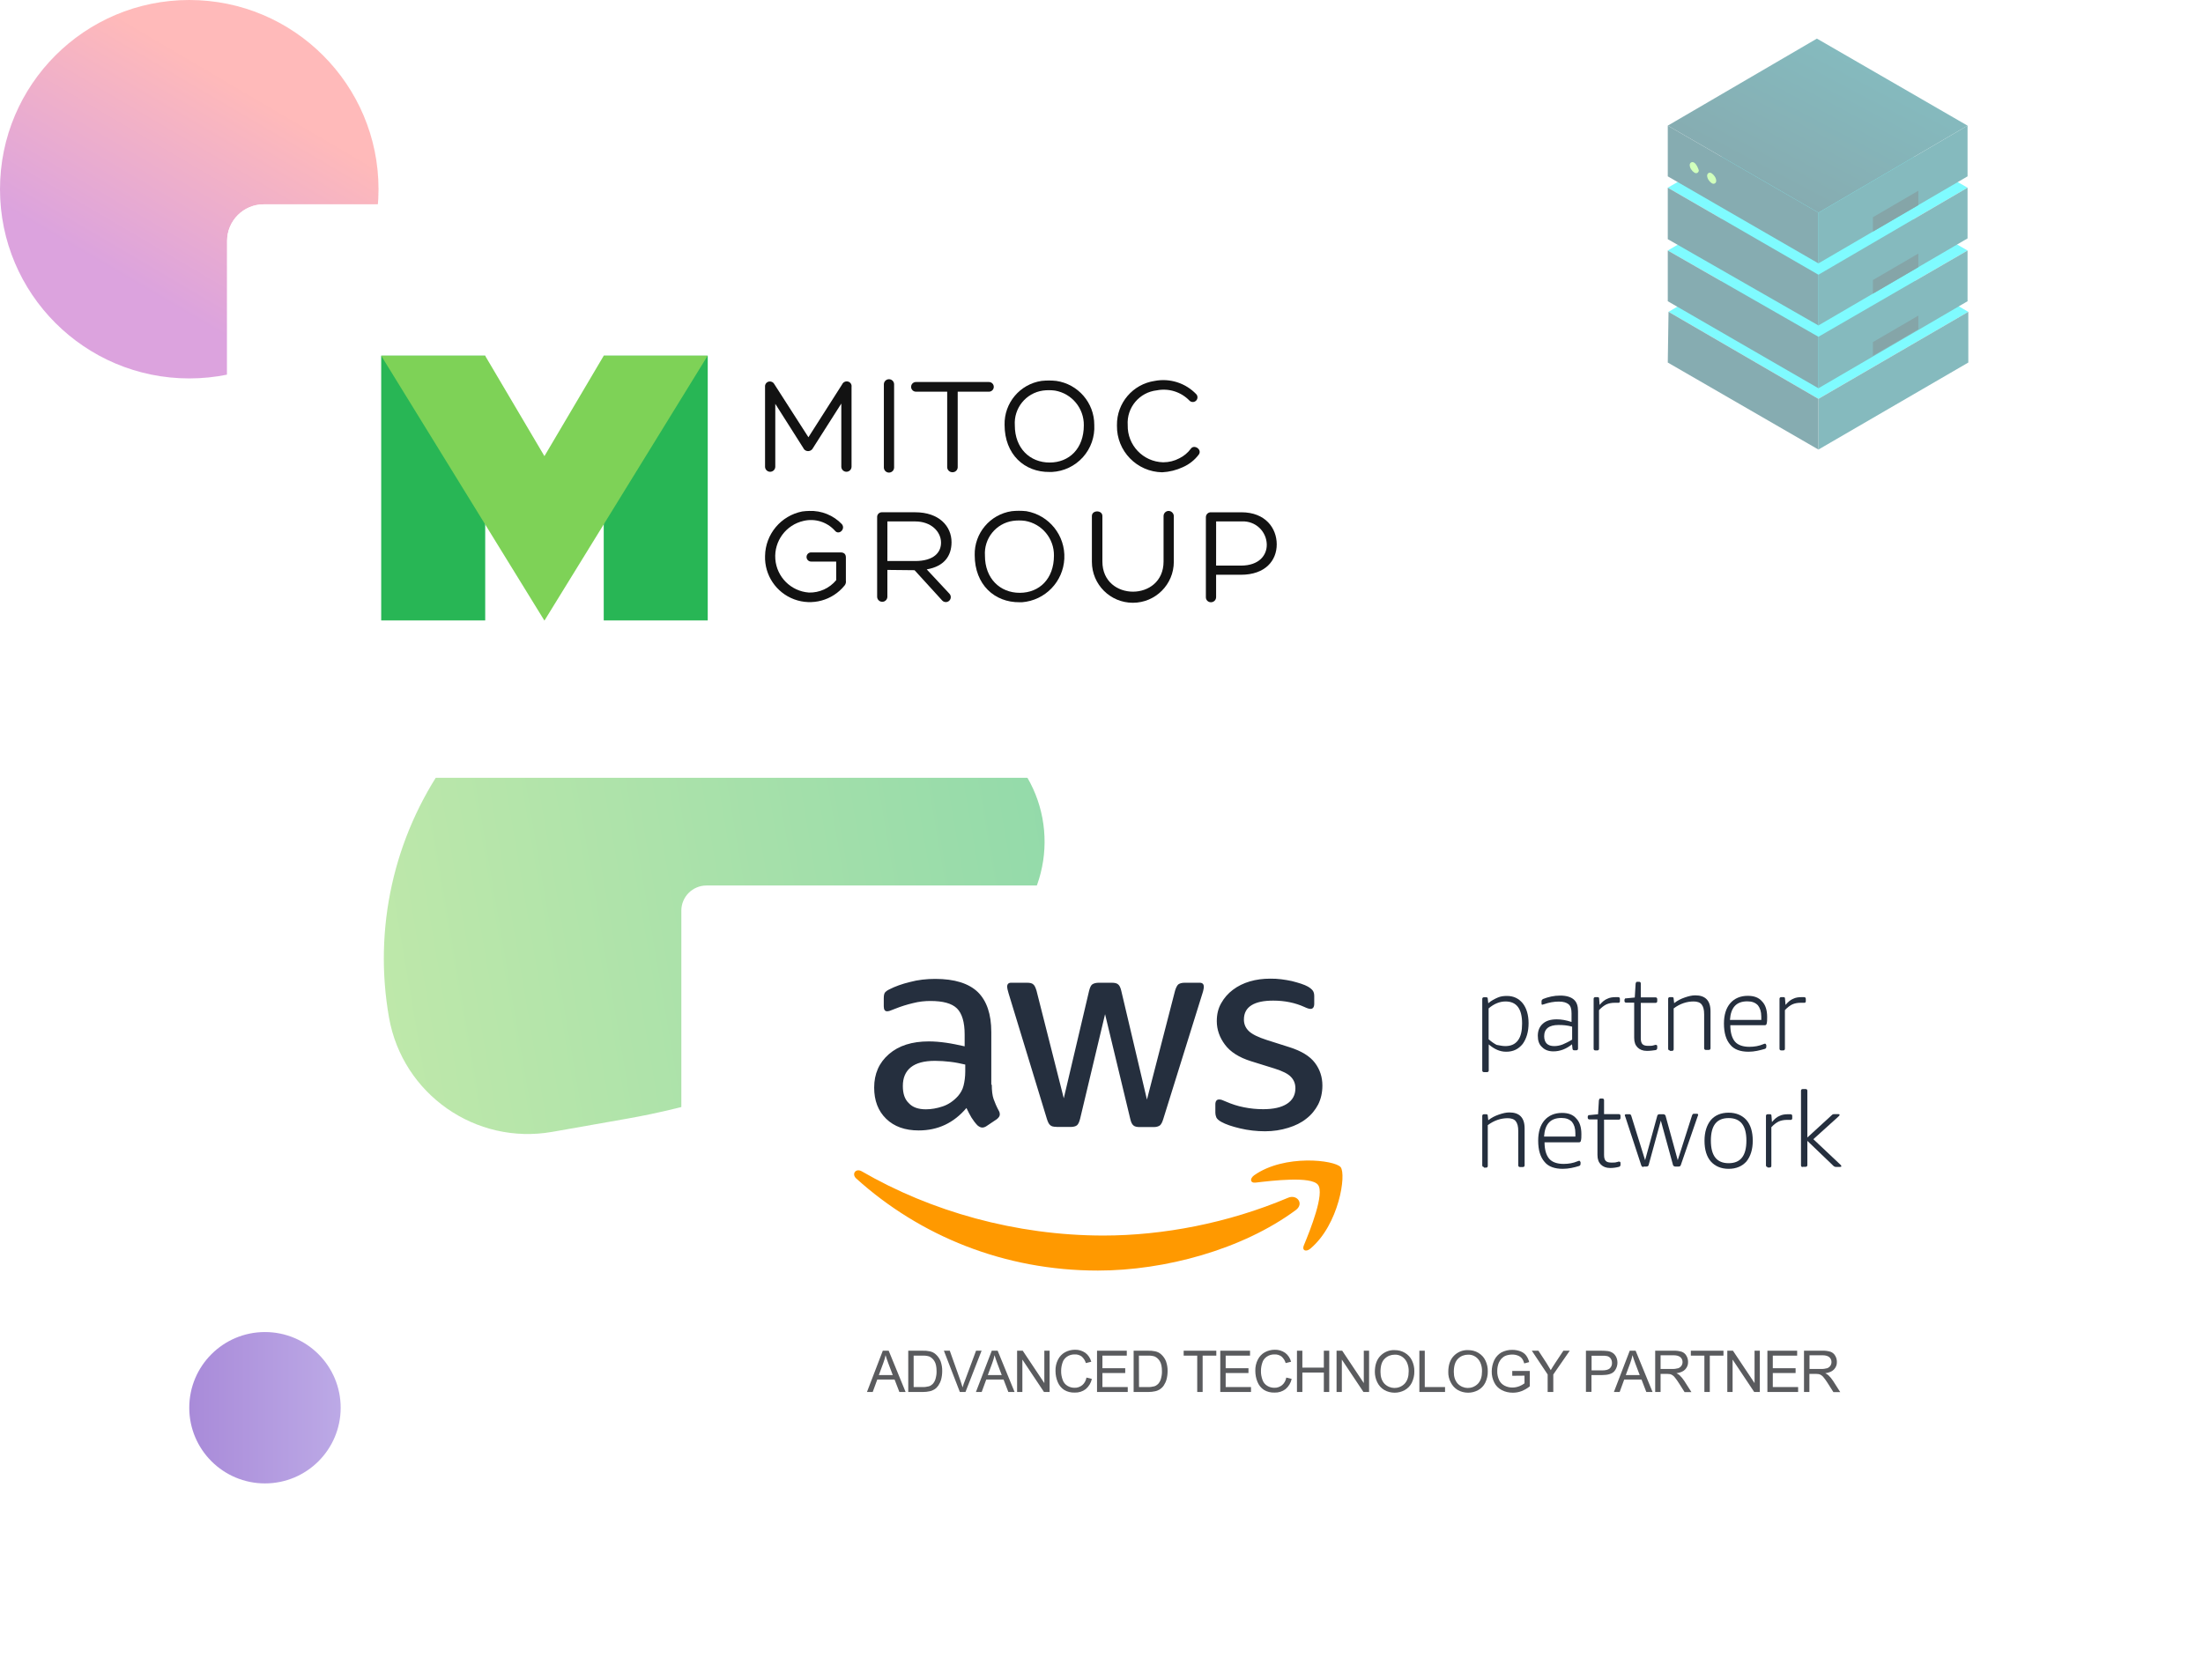 <?xml version="1.0" encoding="UTF-8"?>
<svg width="291px" height="222px" viewBox="0 0 291 222" version="1.1" xmlns="http://www.w3.org/2000/svg" xmlns:xlink="http://www.w3.org/1999/xlink">
	<!-- Generator: Sketch 52.5 (67469) - http://www.bohemiancoding.com/sketch -->
	<title>Benefits</title>
	<desc>Created with Sketch.</desc>
	<defs>
		<linearGradient x1="34.728%" y1="75.179%" x2="64.631%" y2="24.401%" id="linearGradient-1">
			<stop stop-color="#B948BE" offset="0%"></stop>
			<stop stop-color="#FF7576" offset="100%"></stop>
		</linearGradient>
		<linearGradient x1="100%" y1="50%" x2="0%" y2="50%" id="linearGradient-2">
			<stop stop-color="#28B655" offset="0%"></stop>
			<stop stop-color="#7ED257" offset="100%"></stop>
		</linearGradient>
		<filter x="-35.2%" y="-77.5%" width="170.5%" height="255.0%" filterUnits="objectBoundingBox" id="filter-3">
			<feOffset dx="0" dy="7" in="SourceAlpha" result="shadowOffsetOuter1"></feOffset>
			<feGaussianBlur stdDeviation="12.5" in="shadowOffsetOuter1" result="shadowBlurOuter1"></feGaussianBlur>
			<feColorMatrix values="0 0 0 0 0   0 0 0 0 0   0 0 0 0 0  0 0 0 0.085 0" type="matrix" in="shadowBlurOuter1" result="shadowMatrixOuter1"></feColorMatrix>
			<feMerge>
				<feMergeNode in="shadowMatrixOuter1"></feMergeNode>
				<feMergeNode in="SourceGraphic"></feMergeNode>
			</feMerge>
		</filter>
		<filter x="-39.7%" y="-81.6%" width="179.5%" height="263.2%" filterUnits="objectBoundingBox" id="filter-4">
			<feOffset dx="0" dy="7" in="SourceAlpha" result="shadowOffsetOuter1"></feOffset>
			<feGaussianBlur stdDeviation="12.5" in="shadowOffsetOuter1" result="shadowBlurOuter1"></feGaussianBlur>
			<feColorMatrix values="0 0 0 0 0   0 0 0 0 0   0 0 0 0 0  0 0 0 0.085 0" type="matrix" in="shadowBlurOuter1" result="shadowMatrixOuter1"></feColorMatrix>
			<feMerge>
				<feMergeNode in="shadowMatrixOuter1"></feMergeNode>
				<feMergeNode in="SourceGraphic"></feMergeNode>
			</feMerge>
		</filter>
		<linearGradient x1="99.228%" y1="50.008%" x2="1.663%" y2="50.008%" id="linearGradient-5">
			<stop stop-color="#7A54CE" offset="0%"></stop>
			<stop stop-color="#5418B4" offset="100%"></stop>
		</linearGradient>
		<linearGradient x1="73.406%" y1="24.235%" x2="25.836%" y2="76.585%" id="linearGradient-6">
			<stop stop-color="#0B757D" offset="0%"></stop>
			<stop stop-color="#0E5A64" offset="100%"></stop>
		</linearGradient>
	</defs>
	<g id="Desktop" stroke="none" stroke-width="1" fill="none" fill-rule="evenodd">
		<g id="Case-Study:-Major-Insurance-Company" transform="translate(-277, -3055)">
			<g id="Group-13" transform="translate(0, 2888)">
				<g id="Group-12" transform="translate(277, 70)">
					<g id="Benefits" transform="translate(0, 97)">
						<circle id="Oval" fill="url(#linearGradient-1)" opacity="0.5" cx="25" cy="25" r="25"></circle>
						<path d="M70.74,83.825 L60.984,93.58 C52.552,102.013 47.814,113.45 47.814,125.375 L47.814,125.375 C47.814,135.661 56.153,144 66.439,144 L76.46,144 C93.493,144 110.244,139.649 125.124,131.36 L128.717,129.359 C136.863,124.821 139.788,114.539 135.25,106.392 C133.74,103.681 131.511,101.439 128.809,99.911 L106.891,87.52 C103.921,85.841 100.868,84.315 97.742,82.949 L90.999,80 C84.102,76.984 76.062,78.502 70.74,83.825 Z" id="Path-16" fill="url(#linearGradient-2)" fill-rule="nonzero" opacity="0.5" transform="translate(101.407, 109.5) rotate(-10) translate(-101.407, -109.5) "></path>
						<g id="aws-1" filter="url(#filter-3)" transform="translate(90, 110)">
							<path d="M172.686,0 L3.314,0 C1.491,0 0,1.492 0,3.316 L0,76.259 C0,78.082 1.491,79.574 3.314,79.574 L172.686,79.574 C174.509,79.574 176,78.082 176,76.259 L176,3.316 C176,1.492 174.509,0 172.686,0 Z" id="Shape" fill="#FFFFFF" fill-rule="nonzero"></path>
							<g id="Group-17" transform="translate(22.468, 12.17)">
								<g id="Layer_1-3" transform="translate(0.292, 0.059)">
									<g id="Group">
										<path d="M18.246,14.077 C18.246,14.87 18.325,15.519 18.484,15.979 C18.658,16.455 18.864,16.962 19.166,17.517 C19.276,17.691 19.308,17.866 19.308,18.008 C19.308,18.23 19.181,18.436 18.896,18.658 L17.549,19.562 C17.358,19.689 17.168,19.752 16.994,19.752 C16.772,19.752 16.566,19.641 16.344,19.451 C16.043,19.134 15.789,18.785 15.567,18.436 C15.345,18.072 15.139,17.66 14.901,17.168 C13.221,19.15 11.128,20.133 8.592,20.133 C6.785,20.133 5.358,19.625 4.296,18.595 C3.234,17.564 2.711,16.185 2.711,14.473 C2.711,12.65 3.361,11.176 4.661,10.05 C5.96,8.925 7.704,8.37 9.924,8.37 C10.653,8.37 11.398,8.433 12.19,8.544 C12.983,8.655 13.807,8.83 14.663,9.02 L14.663,7.451 C14.663,5.818 14.315,4.676 13.649,4.011 C12.967,3.345 11.81,3.028 10.146,3.028 C9.4,3.028 8.624,3.107 7.831,3.313 C7.038,3.503 6.262,3.741 5.517,4.042 C5.168,4.185 4.914,4.28 4.772,4.328 C4.629,4.375 4.518,4.391 4.423,4.391 C4.122,4.391 3.979,4.169 3.979,3.725 L3.979,2.679 C3.979,2.33 4.027,2.077 4.122,1.934 C4.233,1.791 4.423,1.633 4.724,1.49 C5.469,1.11 6.373,0.777 7.435,0.523 C8.481,0.238 9.607,0.111 10.78,0.111 C13.332,0.111 15.202,0.698 16.407,1.855 C17.58,3.012 18.183,4.772 18.183,7.134 L18.183,14.093 L18.246,14.093 L18.246,14.077 Z M9.543,17.342 C10.256,17.342 10.986,17.216 11.747,16.962 C12.523,16.708 13.205,16.233 13.792,15.583 C14.14,15.171 14.394,14.727 14.521,14.204 C14.648,13.696 14.743,13.062 14.743,12.333 L14.743,11.43 C14.124,11.287 13.459,11.144 12.761,11.065 C12.08,10.986 11.414,10.938 10.748,10.938 C9.305,10.938 8.259,11.223 7.546,11.794 C6.832,12.381 6.499,13.189 6.499,14.267 C6.499,15.282 6.753,16.027 7.292,16.534 C7.799,17.089 8.56,17.342 9.543,17.342 Z M26.775,19.657 C26.394,19.657 26.125,19.594 25.966,19.435 C25.792,19.308 25.649,19.007 25.522,18.595 L20.465,2.013 C20.339,1.585 20.275,1.3 20.275,1.157 C20.275,0.808 20.45,0.618 20.782,0.618 L22.891,0.618 C23.303,0.618 23.572,0.682 23.731,0.84 C23.905,0.967 24.032,1.268 24.159,1.68 L27.757,15.884 L31.102,1.68 C31.213,1.252 31.34,0.967 31.515,0.84 C31.689,0.713 31.99,0.618 32.371,0.618 L34.083,0.618 C34.495,0.618 34.764,0.682 34.939,0.84 C35.113,0.967 35.256,1.268 35.351,1.68 L38.743,16.058 L42.453,1.68 C42.579,1.252 42.738,0.967 42.881,0.84 C43.055,0.713 43.325,0.618 43.721,0.618 L45.718,0.618 C46.067,0.618 46.257,0.793 46.257,1.157 C46.257,1.268 46.241,1.379 46.21,1.506 C46.194,1.633 46.146,1.807 46.067,2.045 L40.899,18.627 C40.772,19.055 40.614,19.34 40.455,19.467 C40.281,19.594 40.011,19.689 39.647,19.689 L37.808,19.689 C37.396,19.689 37.126,19.625 36.952,19.467 C36.777,19.324 36.635,19.039 36.54,18.611 L33.211,4.772 L29.913,18.595 C29.802,19.023 29.676,19.308 29.501,19.451 C29.327,19.594 29.026,19.673 28.645,19.673 L26.775,19.673 L26.775,19.657 Z M54.342,20.243 C53.232,20.243 52.107,20.117 51.045,19.863 C49.967,19.609 49.142,19.324 48.572,19.007 C48.223,18.817 47.985,18.595 47.906,18.405 C47.827,18.214 47.779,17.992 47.779,17.802 L47.779,16.708 C47.779,16.265 47.953,16.043 48.27,16.043 C48.397,16.043 48.524,16.058 48.651,16.106 C48.778,16.154 48.968,16.233 49.19,16.328 C49.919,16.645 50.712,16.914 51.552,17.073 C52.408,17.247 53.248,17.327 54.104,17.327 C55.452,17.327 56.514,17.089 57.243,16.613 C57.972,16.138 58.353,15.456 58.353,14.568 C58.353,13.966 58.162,13.475 57.766,13.062 C57.386,12.65 56.656,12.286 55.594,11.953 L52.487,10.986 C50.918,10.494 49.761,9.765 49.047,8.798 C48.334,7.847 47.969,6.801 47.969,5.691 C47.969,4.787 48.159,3.995 48.556,3.313 C48.936,2.631 49.459,2.029 50.093,1.554 C50.743,1.062 51.473,0.698 52.329,0.444 C53.185,0.19 54.088,0.079 55.039,0.079 C55.515,0.079 56.006,0.095 56.482,0.159 C56.973,0.222 57.433,0.301 57.877,0.396 C58.305,0.507 58.717,0.618 59.098,0.745 C59.478,0.872 59.779,0.999 60.001,1.126 C60.302,1.3 60.508,1.474 60.651,1.664 C60.778,1.839 60.841,2.077 60.841,2.378 L60.841,3.392 C60.841,3.836 60.667,4.074 60.35,4.074 C60.176,4.074 59.906,3.995 59.541,3.82 C58.321,3.266 56.942,2.98 55.42,2.98 C54.199,2.98 53.232,3.17 52.566,3.583 C51.901,3.995 51.552,4.613 51.552,5.485 C51.552,6.087 51.774,6.595 52.202,7.007 C52.63,7.419 53.422,7.815 54.564,8.18 L57.607,9.147 C59.145,9.638 60.271,10.32 60.936,11.208 C61.602,12.095 61.919,13.094 61.919,14.204 C61.919,15.123 61.729,15.963 61.365,16.693 C60.984,17.422 60.461,18.072 59.795,18.579 C59.129,19.118 58.337,19.498 57.417,19.784 C56.45,20.085 55.436,20.243 54.342,20.243 Z" id="Shape" fill="#252F3E" fill-rule="nonzero"></path>
										<g transform="translate(0, 24.096)" fill="#FF9900" id="Path">
											<path d="M58.4,6.563 C51.346,11.778 41.089,14.552 32.26,14.552 C19.895,14.552 8.766,9.987 0.349,2.394 C-0.317,1.791 0.285,0.983 1.078,1.443 C10.177,6.721 21.401,9.924 33.005,9.924 C40.836,9.924 49.444,8.291 57.354,4.946 C58.543,4.407 59.557,5.707 58.4,6.563 Z"></path>
											<path d="M61.333,3.218 C60.429,2.061 55.372,2.663 53.074,2.933 C52.392,3.012 52.281,2.425 52.899,1.966 C56.926,-0.872 63.568,-0.048 64.329,0.888 C65.106,1.855 64.107,8.481 60.334,11.651 C59.748,12.143 59.193,11.889 59.462,11.239 C60.334,9.147 62.236,4.359 61.333,3.218 Z"></path>
										</g>
									</g>
									<g id="Group" transform="translate(82.908, 0.476)" fill="#252F3E">
										<path d="M0.349,24.492 C0.238,24.492 0.127,24.428 0.127,24.27 L0.127,17.739 C0.127,17.628 0.19,17.517 0.349,17.517 L0.634,17.517 C0.808,17.517 0.856,17.58 0.856,17.739 L0.919,18.309 C1.363,17.961 1.807,17.739 2.314,17.564 C2.822,17.39 3.266,17.279 3.709,17.279 C4.375,17.279 4.883,17.453 5.215,17.802 C5.548,18.151 5.723,18.658 5.723,19.403 L5.723,24.27 C5.723,24.381 5.659,24.492 5.501,24.492 L5.104,24.492 C4.993,24.492 4.883,24.428 4.883,24.27 L4.883,19.752 C4.883,19.118 4.772,18.722 4.55,18.436 C4.328,18.151 3.931,18.04 3.488,18.04 C2.6,18.04 1.696,18.325 0.856,18.959 L0.856,24.349 C0.856,24.46 0.793,24.571 0.634,24.571 L0.349,24.571 L0.349,24.492 Z" id="Path"></path>
										<path d="M10.764,24.73 C9.702,24.73 8.861,24.444 8.354,23.81 C7.799,23.176 7.514,22.257 7.514,21.004 C7.514,19.863 7.799,18.944 8.354,18.309 C8.909,17.675 9.702,17.342 10.653,17.342 C11.493,17.342 12.111,17.564 12.555,18.088 C12.999,18.547 13.221,19.229 13.221,20.148 C13.221,20.497 13.221,20.782 13.157,21.004 C13.157,21.115 13.046,21.226 12.936,21.226 L8.354,21.226 C8.354,22.193 8.576,22.938 8.972,23.398 C9.369,23.858 10.035,24.08 10.875,24.08 C11.541,24.08 12.159,23.969 12.714,23.731 C12.825,23.668 12.936,23.668 12.936,23.668 C12.999,23.668 12.999,23.668 13.046,23.731 C13.046,23.794 13.11,23.794 13.11,23.842 L13.11,24.064 C13.11,24.238 13.046,24.286 12.936,24.349 C12.27,24.555 11.541,24.73 10.764,24.73 Z M12.428,20.481 C12.428,20.37 12.428,20.196 12.428,20.022 C12.428,19.34 12.254,18.88 11.984,18.531 C11.651,18.183 11.208,18.008 10.589,18.008 C9.131,18.008 8.402,18.817 8.291,20.465 L12.428,20.465 L12.428,20.481 Z" id="Shape" fill-rule="nonzero"></path>
										<path d="M17.025,24.619 C16.471,24.619 16.074,24.444 15.789,24.159 C15.504,23.874 15.345,23.477 15.345,22.891 L15.345,18.199 L14.283,18.199 C14.172,18.199 14.061,18.135 14.061,17.977 L14.061,17.866 C14.061,17.802 14.061,17.755 14.124,17.691 C14.124,17.628 14.188,17.628 14.299,17.628 L15.424,17.517 L15.535,15.678 C15.535,15.615 15.599,15.567 15.599,15.504 C15.662,15.44 15.662,15.44 15.773,15.44 L15.995,15.44 C16.106,15.44 16.217,15.504 16.217,15.662 L16.217,17.501 L18.167,17.501 C18.278,17.501 18.389,17.564 18.389,17.723 L18.389,18.008 C18.389,18.119 18.325,18.23 18.167,18.23 L16.217,18.23 L16.217,22.875 C16.217,23.271 16.28,23.509 16.439,23.683 C16.613,23.858 16.883,23.905 17.216,23.905 C17.501,23.905 17.723,23.905 17.881,23.842 C17.992,23.842 18.056,23.779 18.103,23.779 C18.167,23.779 18.214,23.779 18.214,23.779 C18.325,23.779 18.389,23.842 18.389,23.953 L18.389,24.175 C18.389,24.349 18.325,24.397 18.214,24.46 C17.85,24.555 17.469,24.619 17.025,24.619 Z" id="Path"></path>
										<path d="M21.432,24.492 C21.321,24.492 21.21,24.428 21.147,24.318 L19.023,17.85 C18.959,17.739 18.959,17.675 18.959,17.628 C18.959,17.58 19.023,17.517 19.134,17.517 L19.578,17.517 C19.689,17.517 19.752,17.58 19.8,17.691 L21.638,23.588 L23.255,17.691 C23.319,17.58 23.366,17.517 23.541,17.517 L24.048,17.517 C24.159,17.517 24.27,17.58 24.333,17.691 L25.95,23.588 L27.853,17.628 C27.916,17.517 27.964,17.453 28.075,17.453 L28.471,17.453 C28.582,17.453 28.645,17.517 28.645,17.564 C28.645,17.628 28.645,17.675 28.582,17.786 L26.347,24.254 C26.283,24.365 26.236,24.428 26.061,24.428 L25.617,24.428 C25.506,24.428 25.395,24.365 25.332,24.254 L23.715,18.357 L22.098,24.254 C22.035,24.365 21.987,24.428 21.813,24.428 L21.417,24.428 L21.417,24.492 L21.432,24.492 Z" id="Path"></path>
										<path d="M32.672,24.73 C31.673,24.73 30.88,24.381 30.326,23.763 C29.771,23.129 29.485,22.209 29.485,21.02 C29.485,19.879 29.771,18.959 30.326,18.278 C30.88,17.644 31.673,17.311 32.672,17.311 C33.67,17.311 34.463,17.66 35.018,18.278 C35.573,18.912 35.858,19.831 35.858,21.02 C35.858,22.162 35.573,23.081 35.018,23.763 C34.463,24.381 33.686,24.73 32.672,24.73 Z M32.672,23.985 C34.241,23.985 35.018,23.018 35.018,21.004 C35.018,19.007 34.241,18.024 32.672,18.024 C31.102,18.024 30.326,18.991 30.326,21.004 C30.326,23.002 31.102,23.985 32.672,23.985 Z" id="Shape" fill-rule="nonzero"></path>
										<path d="M37.824,24.492 C37.713,24.492 37.602,24.428 37.602,24.27 L37.602,17.739 C37.602,17.628 37.665,17.517 37.824,17.517 L38.109,17.517 C38.283,17.517 38.331,17.58 38.331,17.739 L38.394,18.547 C38.727,18.151 39.06,17.866 39.393,17.739 C39.726,17.564 40.122,17.517 40.519,17.517 C40.693,17.517 40.804,17.517 40.852,17.517 C40.963,17.517 41.073,17.58 41.073,17.739 L41.073,18.088 C41.073,18.151 41.073,18.151 41.01,18.199 C40.947,18.262 40.947,18.262 40.899,18.262 C40.852,18.262 40.725,18.262 40.677,18.262 C40.614,18.262 40.503,18.262 40.392,18.262 C39.996,18.262 39.615,18.325 39.266,18.484 C38.933,18.658 38.648,18.88 38.315,19.229 L38.315,24.333 C38.315,24.444 38.252,24.555 38.093,24.555 L37.808,24.555 L37.808,24.492 L37.824,24.492 Z" id="Path"></path>
										<g>
											<path d="M0.349,11.953 C0.238,11.953 0.127,11.889 0.127,11.731 L0.127,2.283 C0.127,2.172 0.19,2.061 0.349,2.061 L0.634,2.061 C0.808,2.061 0.856,2.124 0.856,2.283 L0.919,2.853 C1.316,2.505 1.76,2.283 2.156,2.108 C2.552,1.934 2.933,1.886 3.392,1.886 C4.28,1.886 4.962,2.235 5.469,2.853 C5.976,3.488 6.246,4.407 6.246,5.485 C6.246,6.626 5.96,7.546 5.469,8.227 C4.914,8.909 4.233,9.258 3.281,9.258 C2.441,9.258 1.712,8.909 0.983,8.291 L0.983,11.731 C0.983,11.842 0.919,11.953 0.761,11.953 L0.349,11.953 Z M3.155,8.513 C3.884,8.513 4.439,8.291 4.835,7.768 C5.231,7.245 5.39,6.499 5.39,5.532 C5.39,3.583 4.661,2.616 3.202,2.616 C2.473,2.616 1.696,2.901 0.967,3.535 L0.967,7.609 C1.363,7.958 1.696,8.18 2.029,8.354 C2.362,8.402 2.758,8.513 3.155,8.513 Z" id="Shape" fill-rule="nonzero"></path>
											<path d="M9.527,9.21 C8.909,9.21 8.402,9.036 8.021,8.64 C7.625,8.291 7.466,7.784 7.466,7.149 C7.466,6.468 7.688,5.945 8.132,5.548 C8.576,5.152 9.194,4.978 9.971,4.978 C10.589,4.978 11.208,5.089 11.921,5.326 L11.921,4.185 C11.921,3.614 11.81,3.218 11.525,2.98 C11.239,2.758 10.859,2.631 10.241,2.631 C9.622,2.631 8.957,2.742 8.291,2.98 C8.227,2.98 8.116,3.044 8.069,3.044 C7.958,3.044 7.958,2.98 7.958,2.869 L7.958,2.584 C7.958,2.521 7.958,2.473 8.021,2.41 C8.085,2.346 8.085,2.346 8.132,2.299 C8.861,2.013 9.591,1.839 10.431,1.839 C11.208,1.839 11.826,2.013 12.222,2.362 C12.618,2.711 12.777,3.218 12.777,3.916 L12.777,8.846 C12.777,8.957 12.714,9.068 12.555,9.068 L12.27,9.068 C12.159,9.068 12.048,9.004 12.048,8.846 L11.984,8.275 C11.208,8.909 10.367,9.21 9.527,9.21 Z M9.638,8.513 C9.971,8.513 10.367,8.449 10.764,8.291 C11.16,8.116 11.541,7.942 12,7.657 L12,5.945 C11.382,5.77 10.827,5.723 10.209,5.723 C8.925,5.723 8.307,6.246 8.307,7.213 C8.307,7.609 8.418,7.958 8.64,8.18 C8.861,8.402 9.194,8.513 9.638,8.513 Z" id="Shape" fill-rule="nonzero"></path>
											<path d="M15.06,9.083 C14.949,9.083 14.838,9.02 14.838,8.861 L14.838,2.267 C14.838,2.156 14.901,2.045 15.06,2.045 L15.345,2.045 C15.519,2.045 15.567,2.108 15.567,2.267 L15.63,3.075 C15.963,2.679 16.296,2.394 16.629,2.267 C16.962,2.093 17.358,2.045 17.755,2.045 C17.929,2.045 18.04,2.045 18.088,2.045 C18.199,2.045 18.309,2.108 18.309,2.267 L18.309,2.616 C18.309,2.679 18.309,2.679 18.246,2.727 C18.246,2.79 18.183,2.79 18.135,2.79 C18.072,2.79 17.961,2.79 17.913,2.79 C17.85,2.79 17.739,2.79 17.628,2.79 C17.232,2.79 16.851,2.853 16.502,3.012 C16.169,3.186 15.884,3.408 15.551,3.757 L15.551,8.861 C15.551,8.972 15.488,9.083 15.329,9.083 L15.06,9.083 Z" id="Path"></path>
											<path d="M21.876,9.147 C21.321,9.147 20.925,8.972 20.64,8.687 C20.354,8.402 20.196,8.005 20.196,7.419 L20.196,2.774 L19.134,2.774 C19.023,2.774 18.912,2.711 18.912,2.552 L18.912,2.441 C18.912,2.378 18.912,2.33 18.975,2.267 C18.975,2.203 19.039,2.203 19.15,2.203 L20.275,2.093 L20.386,0.254 C20.386,0.19 20.45,0.143 20.45,0.079 C20.513,0.016 20.513,0.016 20.624,0.016 L20.846,0.016 C20.957,0.016 21.068,0.079 21.068,0.238 L21.068,2.077 L23.018,2.077 C23.129,2.077 23.24,2.14 23.24,2.299 L23.24,2.584 C23.24,2.695 23.176,2.806 23.018,2.806 L21.068,2.806 L21.068,7.451 C21.068,7.847 21.131,8.085 21.29,8.259 C21.464,8.433 21.734,8.481 22.066,8.481 C22.352,8.481 22.574,8.481 22.732,8.418 C22.843,8.418 22.907,8.354 22.954,8.354 C23.018,8.354 23.065,8.354 23.065,8.354 C23.176,8.354 23.24,8.418 23.24,8.529 L23.24,8.751 C23.24,8.925 23.176,8.972 23.065,9.036 C22.716,9.083 22.336,9.147 21.876,9.147 Z" id="Path"></path>
											<path d="M24.904,9.083 C24.793,9.083 24.682,9.02 24.682,8.861 L24.682,2.267 C24.682,2.156 24.746,2.045 24.904,2.045 L25.189,2.045 C25.364,2.045 25.411,2.108 25.411,2.267 L25.475,2.838 C25.919,2.489 26.362,2.267 26.87,2.093 C27.377,1.918 27.821,1.807 28.265,1.807 C28.931,1.807 29.438,1.982 29.771,2.33 C30.104,2.679 30.278,3.186 30.278,3.931 L30.278,8.798 C30.278,8.909 30.215,9.02 30.056,9.02 L29.66,9.02 C29.549,9.02 29.438,8.957 29.438,8.798 L29.438,4.328 C29.438,3.694 29.327,3.297 29.105,3.012 C28.883,2.727 28.487,2.616 28.043,2.616 C27.155,2.616 26.252,2.901 25.411,3.535 L25.411,8.925 C25.411,9.036 25.348,9.147 25.189,9.147 L24.904,9.147 L24.904,9.083 Z" id="Path"></path>
											<path d="M35.303,9.258 C34.241,9.258 33.401,8.972 32.894,8.338 C32.339,7.704 32.053,6.785 32.053,5.532 C32.053,4.391 32.339,3.472 32.894,2.838 C33.448,2.203 34.241,1.871 35.192,1.871 C36.032,1.871 36.651,2.093 37.095,2.616 C37.538,3.075 37.76,3.757 37.76,4.676 C37.76,5.025 37.76,5.311 37.697,5.532 C37.697,5.643 37.586,5.754 37.475,5.754 L32.894,5.754 C32.894,6.721 33.116,7.466 33.512,7.926 C33.908,8.386 34.574,8.608 35.414,8.608 C36.08,8.608 36.698,8.497 37.253,8.259 C37.364,8.196 37.475,8.196 37.475,8.196 C37.538,8.196 37.538,8.196 37.586,8.259 C37.586,8.322 37.649,8.322 37.649,8.37 L37.649,8.592 C37.649,8.766 37.586,8.814 37.475,8.877 C36.762,9.083 36.08,9.258 35.303,9.258 Z M36.984,5.073 C36.984,4.962 36.984,4.787 36.984,4.613 C36.984,3.931 36.809,3.472 36.54,3.123 C36.207,2.774 35.763,2.6 35.145,2.6 C33.686,2.6 32.957,3.408 32.846,5.057 L36.984,5.057 L36.984,5.073 Z" id="Shape" fill-rule="nonzero"></path>
											<path d="M39.615,9.083 C39.504,9.083 39.393,9.02 39.393,8.861 L39.393,2.267 C39.393,2.156 39.457,2.045 39.615,2.045 L39.9,2.045 C40.075,2.045 40.122,2.108 40.122,2.267 L40.186,3.075 C40.519,2.679 40.852,2.394 41.184,2.267 C41.517,2.093 41.914,2.045 42.31,2.045 C42.484,2.045 42.595,2.045 42.643,2.045 C42.754,2.045 42.865,2.108 42.865,2.267 L42.865,2.616 C42.865,2.679 42.865,2.679 42.801,2.727 C42.801,2.79 42.738,2.79 42.69,2.79 C42.627,2.79 42.516,2.79 42.468,2.79 C42.405,2.79 42.294,2.79 42.183,2.79 C41.787,2.79 41.406,2.853 41.058,3.012 C40.725,3.186 40.439,3.408 40.106,3.757 L40.106,8.861 C40.106,8.972 40.043,9.083 39.885,9.083 L39.615,9.083 Z" id="Path"></path>
											<path d="M42.453,24.492 C42.342,24.492 42.231,24.428 42.231,24.27 L42.231,14.41 C42.231,14.299 42.294,14.188 42.453,14.188 L42.849,14.188 C42.96,14.188 43.071,14.251 43.071,14.41 L43.071,20.592 L46.321,17.612 C46.432,17.501 46.543,17.501 46.654,17.501 L47.161,17.501 C47.272,17.501 47.335,17.564 47.335,17.612 C47.335,17.66 47.272,17.723 47.161,17.834 L43.863,20.814 L47.446,24.191 C47.51,24.254 47.557,24.302 47.557,24.365 C47.557,24.476 47.494,24.476 47.383,24.476 L46.828,24.476 C46.717,24.476 46.606,24.413 46.543,24.365 L43.071,21.036 L43.071,24.238 C43.071,24.349 43.007,24.46 42.849,24.46 L42.453,24.46 L42.453,24.492 Z" id="Path"></path>
										</g>
									</g>
								</g>
								<path d="M2.052,54.749 L4.144,49.296 L4.921,49.296 L7.156,54.749 L6.332,54.749 L5.698,53.101 L3.415,53.101 L2.812,54.749 L2.052,54.749 Z M3.621,52.514 L5.46,52.514 L4.889,51.008 C4.715,50.548 4.588,50.168 4.509,49.883 C4.445,50.231 4.334,50.58 4.207,50.929 L3.621,52.514 Z" id="Shape" fill="#5A5B5E" fill-rule="nonzero"></path>
								<path d="M7.505,54.749 L7.505,49.296 L9.375,49.296 C9.708,49.28 10.025,49.312 10.342,49.375 C10.644,49.439 10.913,49.566 11.135,49.772 C11.42,50.025 11.642,50.342 11.785,50.707 C11.928,51.119 12.007,51.563 11.991,52.007 C11.991,52.371 11.943,52.752 11.848,53.101 C11.769,53.386 11.642,53.655 11.484,53.893 C11.357,54.083 11.183,54.258 10.992,54.385 C10.786,54.511 10.58,54.607 10.342,54.654 C10.057,54.718 9.756,54.749 9.47,54.749 L7.505,54.749 Z M8.218,54.099 L9.375,54.099 C9.661,54.115 9.946,54.068 10.216,54.004 C10.406,53.957 10.564,53.846 10.707,53.719 C10.897,53.529 11.024,53.291 11.103,53.037 C11.198,52.704 11.262,52.34 11.246,51.991 C11.246,51.42 11.151,50.976 10.961,50.675 C10.802,50.406 10.564,50.184 10.279,50.057 C9.978,49.962 9.661,49.93 9.344,49.946 L8.218,49.946 L8.218,54.099 Z" id="Shape" fill="#5A5B5E" fill-rule="nonzero"></path>
								<path d="M14.321,54.749 L12.213,49.296 L12.99,49.296 L14.401,53.259 C14.512,53.576 14.607,53.877 14.686,54.147 C14.765,53.846 14.86,53.544 14.987,53.259 L16.461,49.296 L17.191,49.296 L15.066,54.749 L14.321,54.749 Z" id="Path" fill="#5A5B5E"></path>
								<path d="M16.446,54.749 L18.538,49.296 L19.315,49.296 L21.55,54.749 L20.726,54.749 L20.092,53.101 L17.809,53.101 L17.206,54.749 L16.446,54.749 Z M18.015,52.514 L19.854,52.514 L19.283,51.008 C19.109,50.548 18.982,50.168 18.903,49.883 C18.839,50.231 18.728,50.58 18.601,50.929 L18.015,52.514 Z" id="Shape" fill="#5A5B5E" fill-rule="nonzero"></path>
								<polygon id="Path" fill="#5A5B5E" points="21.883 54.749 21.883 49.296 22.628 49.296 25.481 53.576 25.481 49.296 26.179 49.296 26.179 54.749 25.434 54.749 22.58 50.469 22.58 54.749"></polygon>
								<path d="M31.046,52.847 L31.759,53.021 C31.648,53.544 31.363,54.02 30.95,54.369 C30.538,54.686 30.031,54.844 29.508,54.828 C29.001,54.844 28.509,54.733 28.081,54.464 C27.701,54.21 27.415,53.846 27.241,53.418 C27.051,52.958 26.956,52.466 26.956,51.959 C26.94,51.452 27.051,50.929 27.289,50.469 C27.495,50.057 27.812,49.724 28.208,49.502 C28.62,49.28 29.064,49.169 29.524,49.169 C30.015,49.153 30.491,49.296 30.903,49.581 C31.283,49.867 31.553,50.279 31.68,50.754 L30.966,50.929 C30.871,50.596 30.681,50.295 30.411,50.057 C30.142,49.867 29.825,49.772 29.508,49.787 C29.127,49.772 28.763,49.883 28.462,50.089 C28.176,50.295 27.97,50.564 27.875,50.897 C27.764,51.23 27.701,51.595 27.701,51.943 C27.685,52.356 27.764,52.768 27.907,53.164 C28.018,53.481 28.24,53.766 28.541,53.941 C28.826,54.115 29.143,54.194 29.46,54.194 C29.841,54.21 30.19,54.083 30.491,53.846 C30.776,53.608 30.982,53.243 31.046,52.847 Z" id="Path" fill="#5A5B5E"></path>
								<polygon id="Path" fill="#5A5B5E" points="32.441 54.749 32.441 49.296 36.372 49.296 36.372 49.946 33.154 49.946 33.154 51.61 36.166 51.61 36.166 52.245 33.154 52.245 33.154 54.099 36.499 54.099 36.499 54.749 32.441 54.749"></polygon>
								<path d="M37.276,54.749 L37.276,49.296 L39.146,49.296 C39.479,49.28 39.796,49.312 40.113,49.375 C40.414,49.439 40.684,49.566 40.906,49.772 C41.191,50.025 41.413,50.342 41.556,50.707 C41.698,51.119 41.778,51.563 41.762,52.007 C41.762,52.371 41.714,52.752 41.619,53.101 C41.54,53.386 41.413,53.655 41.254,53.893 C41.128,54.083 40.953,54.258 40.763,54.385 C40.557,54.511 40.351,54.607 40.113,54.654 C39.828,54.718 39.527,54.749 39.241,54.749 L37.276,54.749 Z M37.989,54.099 L39.146,54.099 C39.431,54.115 39.717,54.068 39.986,54.004 C40.176,53.957 40.335,53.846 40.478,53.719 C40.668,53.529 40.795,53.291 40.874,53.037 C40.969,52.704 41.033,52.34 41.017,51.991 C41.017,51.42 40.922,50.976 40.731,50.675 C40.573,50.406 40.335,50.184 40.05,50.057 C39.748,49.962 39.431,49.93 39.114,49.946 L37.973,49.946 L37.989,54.099 Z" id="Shape" fill="#5A5B5E" fill-rule="nonzero"></path>
								<polygon id="Path" fill="#5A5B5E" points="45.677 54.749 45.677 49.946 43.886 49.946 43.886 49.296 48.198 49.296 48.198 49.946 46.391 49.946 46.391 54.749"></polygon>
								<polygon id="Path" fill="#5A5B5E" points="48.721 54.749 48.721 49.296 52.652 49.296 52.652 49.946 49.434 49.946 49.434 51.61 52.446 51.61 52.446 52.245 49.434 52.245 49.434 54.099 52.779 54.099 52.779 54.749 48.721 54.749"></polygon>
								<path d="M57.44,52.847 L58.153,53.021 C58.042,53.544 57.757,54.02 57.345,54.369 C56.932,54.686 56.425,54.844 55.902,54.828 C55.395,54.844 54.903,54.733 54.475,54.464 C54.095,54.21 53.81,53.846 53.635,53.418 C53.445,52.958 53.35,52.466 53.35,51.959 C53.334,51.452 53.445,50.929 53.683,50.469 C53.889,50.057 54.206,49.724 54.602,49.502 C55.014,49.28 55.458,49.169 55.918,49.169 C56.409,49.153 56.885,49.296 57.297,49.581 C57.678,49.867 57.947,50.279 58.074,50.754 L57.36,50.929 C57.265,50.596 57.075,50.295 56.806,50.057 C56.536,49.867 56.219,49.772 55.902,49.787 C55.522,49.772 55.157,49.883 54.856,50.089 C54.57,50.295 54.364,50.564 54.269,50.897 C54.158,51.23 54.095,51.595 54.095,51.943 C54.079,52.356 54.158,52.768 54.301,53.164 C54.412,53.481 54.634,53.766 54.935,53.941 C55.22,54.115 55.537,54.194 55.854,54.194 C56.235,54.21 56.584,54.083 56.885,53.846 C57.17,53.608 57.376,53.243 57.44,52.847 Z" id="Path" fill="#5A5B5E"></path>
								<polygon id="Path" fill="#5A5B5E" points="58.851 54.749 58.851 49.296 59.564 49.296 59.564 51.531 62.402 51.531 62.402 49.296 63.115 49.296 63.115 54.749 62.402 54.749 62.402 52.181 59.564 52.181 59.564 54.749"></polygon>
								<polygon id="Path" fill="#5A5B5E" points="64.082 54.749 64.082 49.296 64.827 49.296 67.68 53.576 67.68 49.296 68.378 49.296 68.378 54.749 67.633 54.749 64.779 50.469 64.779 54.749"></polygon>
								<path d="M69.139,52.102 C69.139,51.198 69.377,50.485 69.868,49.978 C70.359,49.47 71.041,49.185 71.754,49.217 C72.23,49.217 72.706,49.328 73.118,49.581 C73.514,49.819 73.847,50.168 74.037,50.58 C74.259,51.04 74.37,51.531 74.354,52.038 C74.37,52.546 74.243,53.053 74.021,53.529 C73.815,53.941 73.482,54.29 73.07,54.511 C72.658,54.733 72.214,54.844 71.754,54.844 C71.263,54.844 70.787,54.718 70.375,54.48 C69.979,54.242 69.662,53.893 69.456,53.465 C69.25,53.037 69.139,52.562 69.139,52.102 Z M69.884,52.102 C69.884,52.752 70.058,53.275 70.407,53.655 C71.12,54.385 72.278,54.416 73.023,53.703 C73.038,53.687 73.054,53.671 73.086,53.64 C73.435,53.259 73.609,52.72 73.609,52.023 C73.625,51.626 73.546,51.23 73.387,50.865 C73.245,50.548 73.023,50.279 72.737,50.089 C72.452,49.898 72.103,49.803 71.77,49.819 C71.279,49.819 70.803,49.994 70.455,50.342 C70.058,50.707 69.884,51.293 69.884,52.102 Z" id="Shape" fill="#5A5B5E" fill-rule="nonzero"></path>
								<polygon id="Path" fill="#5A5B5E" points="75.02 54.749 75.02 49.296 75.733 49.296 75.733 54.099 78.412 54.099 78.412 54.749 75.02 54.749"></polygon>
								<path d="M78.84,52.102 C78.84,51.198 79.078,50.485 79.57,49.978 C80.061,49.47 80.743,49.185 81.456,49.217 C81.932,49.217 82.407,49.328 82.819,49.581 C83.216,49.819 83.549,50.168 83.739,50.58 C83.961,51.04 84.072,51.531 84.056,52.038 C84.072,52.546 83.945,53.053 83.723,53.529 C83.517,53.941 83.184,54.29 82.772,54.511 C82.36,54.733 81.916,54.844 81.456,54.844 C80.965,54.844 80.489,54.718 80.077,54.48 C79.681,54.242 79.364,53.893 79.157,53.465 C78.936,53.037 78.825,52.562 78.84,52.102 Z M79.57,52.102 C79.57,52.752 79.744,53.275 80.093,53.655 C80.806,54.385 81.963,54.416 82.708,53.703 C82.724,53.687 82.74,53.671 82.772,53.64 C83.121,53.259 83.295,52.72 83.295,52.023 C83.311,51.626 83.232,51.23 83.073,50.865 C82.93,50.548 82.708,50.279 82.423,50.089 C82.138,49.898 81.789,49.803 81.456,49.819 C80.965,49.819 80.489,49.994 80.14,50.342 C79.76,50.707 79.57,51.293 79.57,52.102 Z" id="Shape" fill="#5A5B5E" fill-rule="nonzero"></path>
								<path d="M87.29,52.609 L87.29,51.975 L89.604,51.975 L89.604,54.004 C89.271,54.274 88.907,54.48 88.51,54.638 C88.146,54.781 87.749,54.844 87.353,54.844 C86.846,54.844 86.339,54.733 85.895,54.496 C85.467,54.274 85.118,53.925 84.912,53.497 C84.69,53.053 84.563,52.546 84.579,52.038 C84.579,51.531 84.69,51.024 84.912,50.548 C85.118,50.12 85.451,49.756 85.863,49.518 C86.307,49.296 86.798,49.169 87.306,49.185 C87.67,49.185 88.035,49.248 88.368,49.375 C88.653,49.486 88.923,49.661 89.113,49.914 C89.319,50.184 89.446,50.485 89.525,50.802 L88.875,50.976 C88.812,50.739 88.716,50.517 88.574,50.326 C88.431,50.152 88.257,50.025 88.051,49.946 C87.813,49.851 87.559,49.803 87.306,49.803 C87.02,49.803 86.719,49.851 86.45,49.946 C86.228,50.025 86.037,50.168 85.863,50.342 C85.72,50.501 85.609,50.691 85.514,50.881 C85.372,51.23 85.308,51.595 85.308,51.975 C85.292,52.403 85.387,52.815 85.562,53.196 C85.72,53.513 85.974,53.766 86.291,53.925 C86.608,54.083 86.957,54.163 87.306,54.163 C87.623,54.163 87.924,54.099 88.225,53.988 C88.463,53.893 88.701,53.766 88.907,53.608 L88.907,52.593 L87.29,52.609 Z" id="Path" fill="#5A5B5E"></path>
								<path d="M91.966,54.749 L91.966,52.435 L89.874,49.296 L90.746,49.296 L91.824,50.945 C92.014,51.246 92.204,51.563 92.378,51.864 C92.537,51.579 92.743,51.262 92.981,50.897 L94.043,49.296 L94.883,49.296 L92.711,52.435 L92.711,54.749 L91.966,54.749 Z" id="Path" fill="#5A5B5E"></path>
								<path d="M97.023,54.749 L97.023,49.296 L99.084,49.296 C99.353,49.296 99.639,49.312 99.908,49.344 C100.146,49.375 100.384,49.47 100.574,49.597 C100.764,49.724 100.907,49.914 101.018,50.12 C101.319,50.754 101.208,51.515 100.748,52.038 C100.447,52.356 99.924,52.514 99.147,52.514 L97.752,52.514 L97.752,54.733 L97.023,54.733 L97.023,54.749 Z M97.752,51.896 L99.163,51.896 C99.623,51.896 99.956,51.817 100.162,51.642 C100.368,51.452 100.479,51.182 100.463,50.913 C100.463,50.707 100.415,50.501 100.289,50.326 C100.178,50.168 100.019,50.057 99.829,50.009 C99.607,49.962 99.385,49.946 99.163,49.962 L97.768,49.962 L97.768,51.896 L97.752,51.896 Z" id="Shape" fill="#5A5B5E" fill-rule="nonzero"></path>
								<path d="M100.717,54.749 L102.809,49.296 L103.586,49.296 L105.821,54.749 L104.997,54.749 L104.363,53.101 L102.08,53.101 L101.478,54.749 L100.717,54.749 Z M102.286,52.514 L104.125,52.514 L103.554,51.008 C103.38,50.548 103.253,50.168 103.174,49.883 C103.11,50.231 102.999,50.58 102.873,50.929 L102.286,52.514 Z" id="Shape" fill="#5A5B5E" fill-rule="nonzero"></path>
								<path d="M106.17,54.749 L106.17,49.296 L108.579,49.296 C108.96,49.28 109.325,49.328 109.689,49.439 C109.943,49.534 110.165,49.724 110.292,49.962 C110.45,50.215 110.513,50.501 110.513,50.786 C110.529,51.151 110.387,51.499 110.133,51.769 C109.879,52.038 109.499,52.197 108.976,52.276 C109.134,52.34 109.277,52.435 109.404,52.546 C109.626,52.768 109.832,53.005 110.006,53.275 L110.957,54.765 L110.054,54.765 L109.34,53.64 C109.134,53.307 108.96,53.069 108.817,52.894 C108.722,52.752 108.595,52.625 108.453,52.53 C108.358,52.466 108.247,52.419 108.12,52.387 C107.993,52.371 107.85,52.356 107.723,52.356 L106.883,52.356 L106.883,54.749 L106.17,54.749 Z M106.883,51.706 L108.437,51.706 C108.69,51.721 108.96,51.674 109.214,51.61 C109.388,51.547 109.531,51.436 109.642,51.278 C109.737,51.135 109.784,50.961 109.784,50.786 C109.784,50.548 109.689,50.311 109.499,50.152 C109.309,49.994 109.023,49.898 108.611,49.898 L106.883,49.898 L106.883,51.706 Z" id="Shape" fill="#5A5B5E" fill-rule="nonzero"></path>
								<polygon id="Path" fill="#5A5B5E" points="112.669 54.749 112.669 49.946 110.878 49.946 110.878 49.296 115.19 49.296 115.19 49.946 113.383 49.946 113.383 54.749"></polygon>
								<polygon id="Path" fill="#5A5B5E" points="115.697 54.749 115.697 49.296 116.442 49.296 119.296 53.576 119.296 49.296 119.993 49.296 119.993 54.749 119.248 54.749 116.395 50.469 116.395 54.749"></polygon>
								<polygon id="Path" fill="#5A5B5E" points="120.992 54.749 120.992 49.296 124.923 49.296 124.923 49.946 121.705 49.946 121.705 51.61 124.717 51.61 124.717 52.245 121.705 52.245 121.705 54.099 125.05 54.099 125.05 54.749 120.992 54.749"></polygon>
								<path d="M125.827,54.749 L125.827,49.296 L128.236,49.296 C128.617,49.28 128.981,49.328 129.346,49.439 C129.6,49.534 129.822,49.724 129.948,49.962 C130.107,50.215 130.17,50.501 130.17,50.786 C130.186,51.151 130.044,51.499 129.79,51.769 C129.536,52.038 129.156,52.197 128.633,52.276 C128.791,52.34 128.934,52.435 129.061,52.546 C129.283,52.768 129.489,53.005 129.663,53.275 L130.614,54.765 L129.711,54.765 L128.997,53.64 C128.791,53.307 128.617,53.069 128.474,52.894 C128.379,52.752 128.252,52.625 128.11,52.53 C128.014,52.466 127.903,52.419 127.777,52.387 C127.65,52.371 127.507,52.356 127.38,52.356 L126.54,52.356 L126.54,54.749 L125.827,54.749 Z M126.556,51.706 L128.11,51.706 C128.363,51.721 128.633,51.674 128.886,51.61 C129.061,51.547 129.203,51.436 129.314,51.278 C129.409,51.135 129.457,50.961 129.457,50.786 C129.457,50.548 129.362,50.311 129.172,50.152 C128.981,49.994 128.696,49.898 128.284,49.898 L126.556,49.898 L126.556,51.706 Z" id="Shape" fill="#5A5B5E" fill-rule="nonzero"></path>
							</g>
						</g>
						<g id="mitoc" filter="url(#filter-4)" transform="translate(30, 20)">
							<path d="M151.179,0 L4.821,0 C2.169,0 0,2.17 0,4.823 L3.09618997e-12,70.922 C3.09618997e-12,73.574 2.169,75.745 4.821,75.745 L151.179,75.745 C153.831,75.745 156,73.574 156,70.922 L156,4.823 C156,2.17 153.831,0 151.179,0 Z" id="Shape" fill="#FFFFFF" fill-rule="nonzero"></path>
							<path d="M151.179,0 L4.821,0 C2.169,0 0,2.17 0,4.823 L3.09618997e-12,70.922 C3.09618997e-12,73.574 2.169,75.745 4.821,75.745 L151.179,75.745 C153.831,75.745 156,73.574 156,70.922 L156,4.823 C156,2.17 153.831,0 151.179,0 Z" id="Shape" fill="#FFFFFF" fill-rule="nonzero"></path>
							<polygon id="Path_6158" fill="#28B655" points="20.354 20 34.092 20 34.092 54.977 20.354 54.977"></polygon>
							<polygon id="Path_6136" fill="#28B655" points="49.749 20 63.487 20 63.487 54.977 49.749 54.977"></polygon>
							<polygon id="Path_1" fill="#7ED257" points="20.354 20 34.081 20 41.915 33.267 49.749 20 63.475 20 41.915 55"></polygon>
							<path d="M81.236,23.793 C81.379,23.464 81.757,23.307 82.091,23.437 C82.364,23.542 82.527,23.824 82.483,24.113 L82.483,34.681 C82.47,35.045 82.171,35.333 81.807,35.333 C81.443,35.333 81.144,35.045 81.131,34.681 L81.131,26.32 L77.393,32.193 C77.229,32.54 76.821,32.696 76.467,32.549 C76.308,32.48 76.181,32.352 76.111,32.193 L72.409,26.356 L72.409,34.684 C72.396,35.048 72.097,35.336 71.733,35.336 C71.369,35.336 71.07,35.048 71.057,34.684 L71.057,24.117 C71.038,23.946 71.087,23.775 71.195,23.641 C71.303,23.507 71.46,23.422 71.631,23.405 C71.917,23.376 72.19,23.534 72.308,23.797 L76.787,30.772 L81.236,23.793 Z" id="Path_2" fill="#121212"></path>
							<path d="M86.753,23.757 C86.766,23.393 87.065,23.105 87.429,23.105 C87.793,23.105 88.092,23.393 88.105,23.757 L88.105,34.791 C88.092,35.155 87.793,35.443 87.429,35.443 C87.065,35.443 86.766,35.155 86.753,34.791 L86.753,23.757 Z" id="Path_3" fill="#121212"></path>
							<path d="M100.598,23.473 C100.835,23.46 101.059,23.58 101.181,23.783 C101.303,23.986 101.303,24.24 101.181,24.444 C101.059,24.647 100.835,24.766 100.598,24.754 L96.506,24.754 L96.506,34.719 C96.506,34.899 96.435,35.071 96.308,35.198 C96.181,35.325 96.009,35.396 95.829,35.396 L95.793,35.396 C95.436,35.39 95.142,35.111 95.117,34.754 L95.117,24.753 L91.024,24.753 C90.787,24.765 90.563,24.646 90.44,24.443 C90.318,24.24 90.318,23.985 90.44,23.782 C90.563,23.579 90.787,23.46 91.024,23.472 L100.598,23.473 Z" id="Path_4" fill="#121212"></path>
							<path d="M102.698,29.131 C102.631,26.245 104.72,23.759 107.574,23.328 C108.223,23.258 108.878,23.258 109.527,23.328 C112.409,23.748 114.546,26.219 114.546,29.131 C114.634,30.699 114.095,32.238 113.046,33.407 C111.997,34.576 110.525,35.279 108.957,35.36 L108.637,35.36 C105.332,35.402 102.698,33.046 102.698,29.131 Z M104.05,29.201 C104.05,32.227 106.043,34.113 108.644,34.113 C111.246,34.113 113.165,32.262 113.165,29.201 C113.198,26.942 111.583,24.993 109.356,24.607 C108.824,24.536 108.286,24.536 107.755,24.607 C105.508,24.933 103.894,26.937 104.052,29.201 L104.05,29.201 Z" id="Path_5" fill="#121212" fill-rule="nonzero"></path>
							<path d="M126.261,34.719 C125.4,35.121 124.469,35.352 123.52,35.402 C120.17,35.349 117.495,32.594 117.541,29.244 L117.541,29.172 C117.507,26.25 119.638,23.754 122.528,23.329 C124.549,22.942 126.627,23.613 128.041,25.108 C128.249,25.366 128.217,25.741 127.969,25.961 C127.722,26.18 127.345,26.165 127.115,25.927 C126.001,24.776 124.38,24.267 122.808,24.575 C120.502,24.829 118.806,26.855 118.963,29.17 C118.902,31.811 120.985,34.006 123.626,34.081 L123.662,34.081 C124.407,34.082 125.14,33.899 125.797,33.548 C126.386,33.255 126.897,32.828 127.291,32.302 C127.718,31.66 128.821,32.373 128.359,33.05 C127.814,33.777 127.091,34.352 126.259,34.718 L126.261,34.719 Z" id="Path_6" fill="#121212"></path>
							<path d="M81.558,50.366 C79.96,52.34 77.28,53.072 74.9,52.185 C72.52,51.298 70.974,48.99 71.058,46.451 C71.105,43.58 73.152,41.133 75.969,40.578 C76.276,40.537 76.585,40.513 76.895,40.507 C78.514,40.446 80.082,41.081 81.202,42.251 C81.736,42.893 80.81,43.782 80.276,43.106 C79.236,41.959 77.655,41.468 76.148,41.824 C73.825,42.346 72.236,44.492 72.414,46.866 C72.592,49.24 74.485,51.124 76.859,51.293 C78.245,51.327 79.57,50.723 80.455,49.656 L80.455,47.199 L77.144,47.199 C76.809,47.199 76.538,46.927 76.538,46.593 C76.538,46.259 76.809,45.987 77.144,45.987 L81.022,45.987 C81.556,45.987 81.735,46.273 81.735,46.664 L81.735,49.726 C81.772,49.955 81.708,50.189 81.56,50.368 L81.558,50.366 Z" id="Path_7" fill="#121212"></path>
							<path d="M87.216,48.302 L87.216,51.863 C87.203,52.227 86.904,52.515 86.54,52.515 C86.176,52.515 85.877,52.227 85.864,51.863 L85.864,41.326 C85.856,41.16 85.916,40.998 86.03,40.877 C86.145,40.756 86.303,40.687 86.469,40.685 L90.885,40.685 C94.054,40.685 95.69,42.536 95.69,44.636 C95.69,46.486 94.694,47.839 92.415,48.231 L95.401,51.434 C95.567,51.6 95.631,51.842 95.57,52.068 C95.509,52.294 95.332,52.47 95.106,52.531 C94.88,52.591 94.638,52.526 94.473,52.36 L90.807,48.34 L87.216,48.302 Z M87.216,47.127 L90.885,47.127 C93.306,47.127 94.338,46.023 94.302,44.636 C94.266,43.249 93.02,41.895 90.885,41.895 L87.219,41.895 L87.216,47.127 Z" id="Path_8" fill="#121212" fill-rule="nonzero"></path>
							<path d="M98.751,46.344 C98.684,43.459 100.773,40.973 103.627,40.542 C104.276,40.472 104.931,40.472 105.58,40.542 C108.59,41.073 110.736,43.758 110.59,46.81 C110.445,49.863 108.053,52.331 105.006,52.573 L104.686,52.573 C101.385,52.609 98.751,50.259 98.751,46.344 Z M100.103,46.415 C100.103,49.441 102.096,51.327 104.697,51.327 C107.299,51.327 109.218,49.476 109.218,46.415 C109.251,44.155 107.636,42.207 105.409,41.821 C104.877,41.75 104.339,41.75 103.808,41.821 C101.561,42.147 99.947,44.151 100.105,46.415 L100.103,46.415 Z" id="Path_9" fill="#121212" fill-rule="nonzero"></path>
							<path d="M123.698,41.184 C123.698,41.004 123.769,40.832 123.896,40.705 C124.023,40.578 124.195,40.507 124.374,40.507 C124.743,40.52 125.039,40.815 125.051,41.184 L125.051,47.233 C125.051,50.221 122.629,52.643 119.641,52.643 C116.653,52.643 114.231,50.221 114.231,47.233 L114.231,41.184 C114.231,40.365 115.618,40.365 115.618,41.184 L115.618,47.199 C115.618,52.502 123.698,52.502 123.698,47.199 L123.698,41.184 Z" id="Path_10" fill="#121212"></path>
							<path d="M130.639,48.943 L130.639,51.895 C130.64,52.075 130.568,52.247 130.442,52.374 C130.315,52.501 130.142,52.572 129.963,52.572 C129.782,52.578 129.606,52.509 129.478,52.381 C129.35,52.252 129.28,52.077 129.287,51.895 L129.287,41.328 C129.288,41.152 129.361,40.984 129.488,40.863 C129.616,40.742 129.787,40.679 129.963,40.687 L133.984,40.687 C137.152,40.687 138.647,42.787 138.647,44.922 C138.647,47.057 137.153,48.942 133.913,48.942 L130.639,48.943 Z M130.639,47.732 L133.915,47.732 C136.371,47.732 137.367,46.309 137.331,44.92 C137.308,44.088 136.953,43.299 136.345,42.731 C135.736,42.163 134.926,41.861 134.094,41.894 L130.641,41.894 L130.639,47.732 Z" id="Path_11" fill="#121212" fill-rule="nonzero"></path>
						</g>
						<circle id="Oval-Copy-3" fill="url(#linearGradient-5)" opacity="0.5" cx="35" cy="186" r="10"></circle>
						<g id="Group-23" opacity="0.5" transform="translate(220, 5)">
							<polygon id="Path" fill="#00F7FF" points="40 36.2 20.2 47.7 0.4 36.2 20.1 24.7"></polygon>
							<polygon id="Path" fill="#0B757D" points="40 36.2 40 42.9 20.2 54.4 20.2 47.7"></polygon>
							<polygon id="Path" fill="#0E5A64" points="20.2 47.7 20.2 54.4 0.3 42.9 0.4 36.2"></polygon>
							<polygon id="Path" fill="#00F7FF" points="39.9 28.1 20.2 39.5 0.3 28.1 20 16.6"></polygon>
							<polygon id="Path" fill="#0B757D" points="39.9 28.1 39.9 34.8 20.2 46.3 20.2 39.5"></polygon>
							<polygon id="Path" fill="#0E5A64" points="20.2 39.5 20.2 46.3 0.3 34.8 0.3 28.1"></polygon>
							<polygon id="Path" fill="#00F7FF" points="39.9 19.8 20.2 31.3 0.3 19.8 20 8.4"></polygon>
							<polygon id="Path" fill="#0B757D" points="39.9 19.8 39.9 26.5 20.2 38 20.2 31.3"></polygon>
							<polygon id="Path" fill="#0E5A64" points="20.2 31.3 20.2 38 0.3 26.6 0.3 19.8"></polygon>
							<polygon id="Path" fill="url(#linearGradient-6)" points="39.9 11.6 20.2 23.1 0.3 11.6 20 0.1"></polygon>
							<polygon id="Path" fill="#0B757D" points="39.9 11.6 39.9 18.3 20.2 29.8 20.2 23.1"></polygon>
							<polygon id="Path" fill="#0E5A64" points="20.2 23.1 20.2 29.8 0.3 18.3 0.3 11.6"></polygon>
							<path d="M3.8,16.5 C3.5,16.3 3.2,16.5 3.2,16.8 C3.2,17.2 3.5,17.6 3.8,17.8 C4.1,18 4.4,17.8 4.4,17.5 C4.3,17.2 4.1,16.7 3.8,16.5" id="Path" fill="#A3FF7A"></path>
							<path d="M6.1,17.9 C5.8,17.7 5.5,17.9 5.5,18.2 C5.5,18.6 5.8,19 6.1,19.2 C6.4,19.4 6.7,19.2 6.7,18.9 C6.7,18.5 6.4,18.1 6.1,17.9" id="Path" fill="#A3FF7A"></path>
							<polyline id="Path" fill="#0B4C52" points="33.4 36.7 27.4 40.2 27.4 42 33.4 38.5 33.4 36.7"></polyline>
							<polyline id="Path" fill="#0B4C52" points="33.4 28.5 27.4 32 27.4 33.8 33.4 30.3 33.4 28.5"></polyline>
							<polyline id="Path" fill="#0B4C52" points="33.4 20.2 27.4 23.7 27.4 25.6 33.4 22.1 33.4 20.2"></polyline>
						</g>
					</g>
				</g>
			</g>
		</g>
	</g>
</svg>

